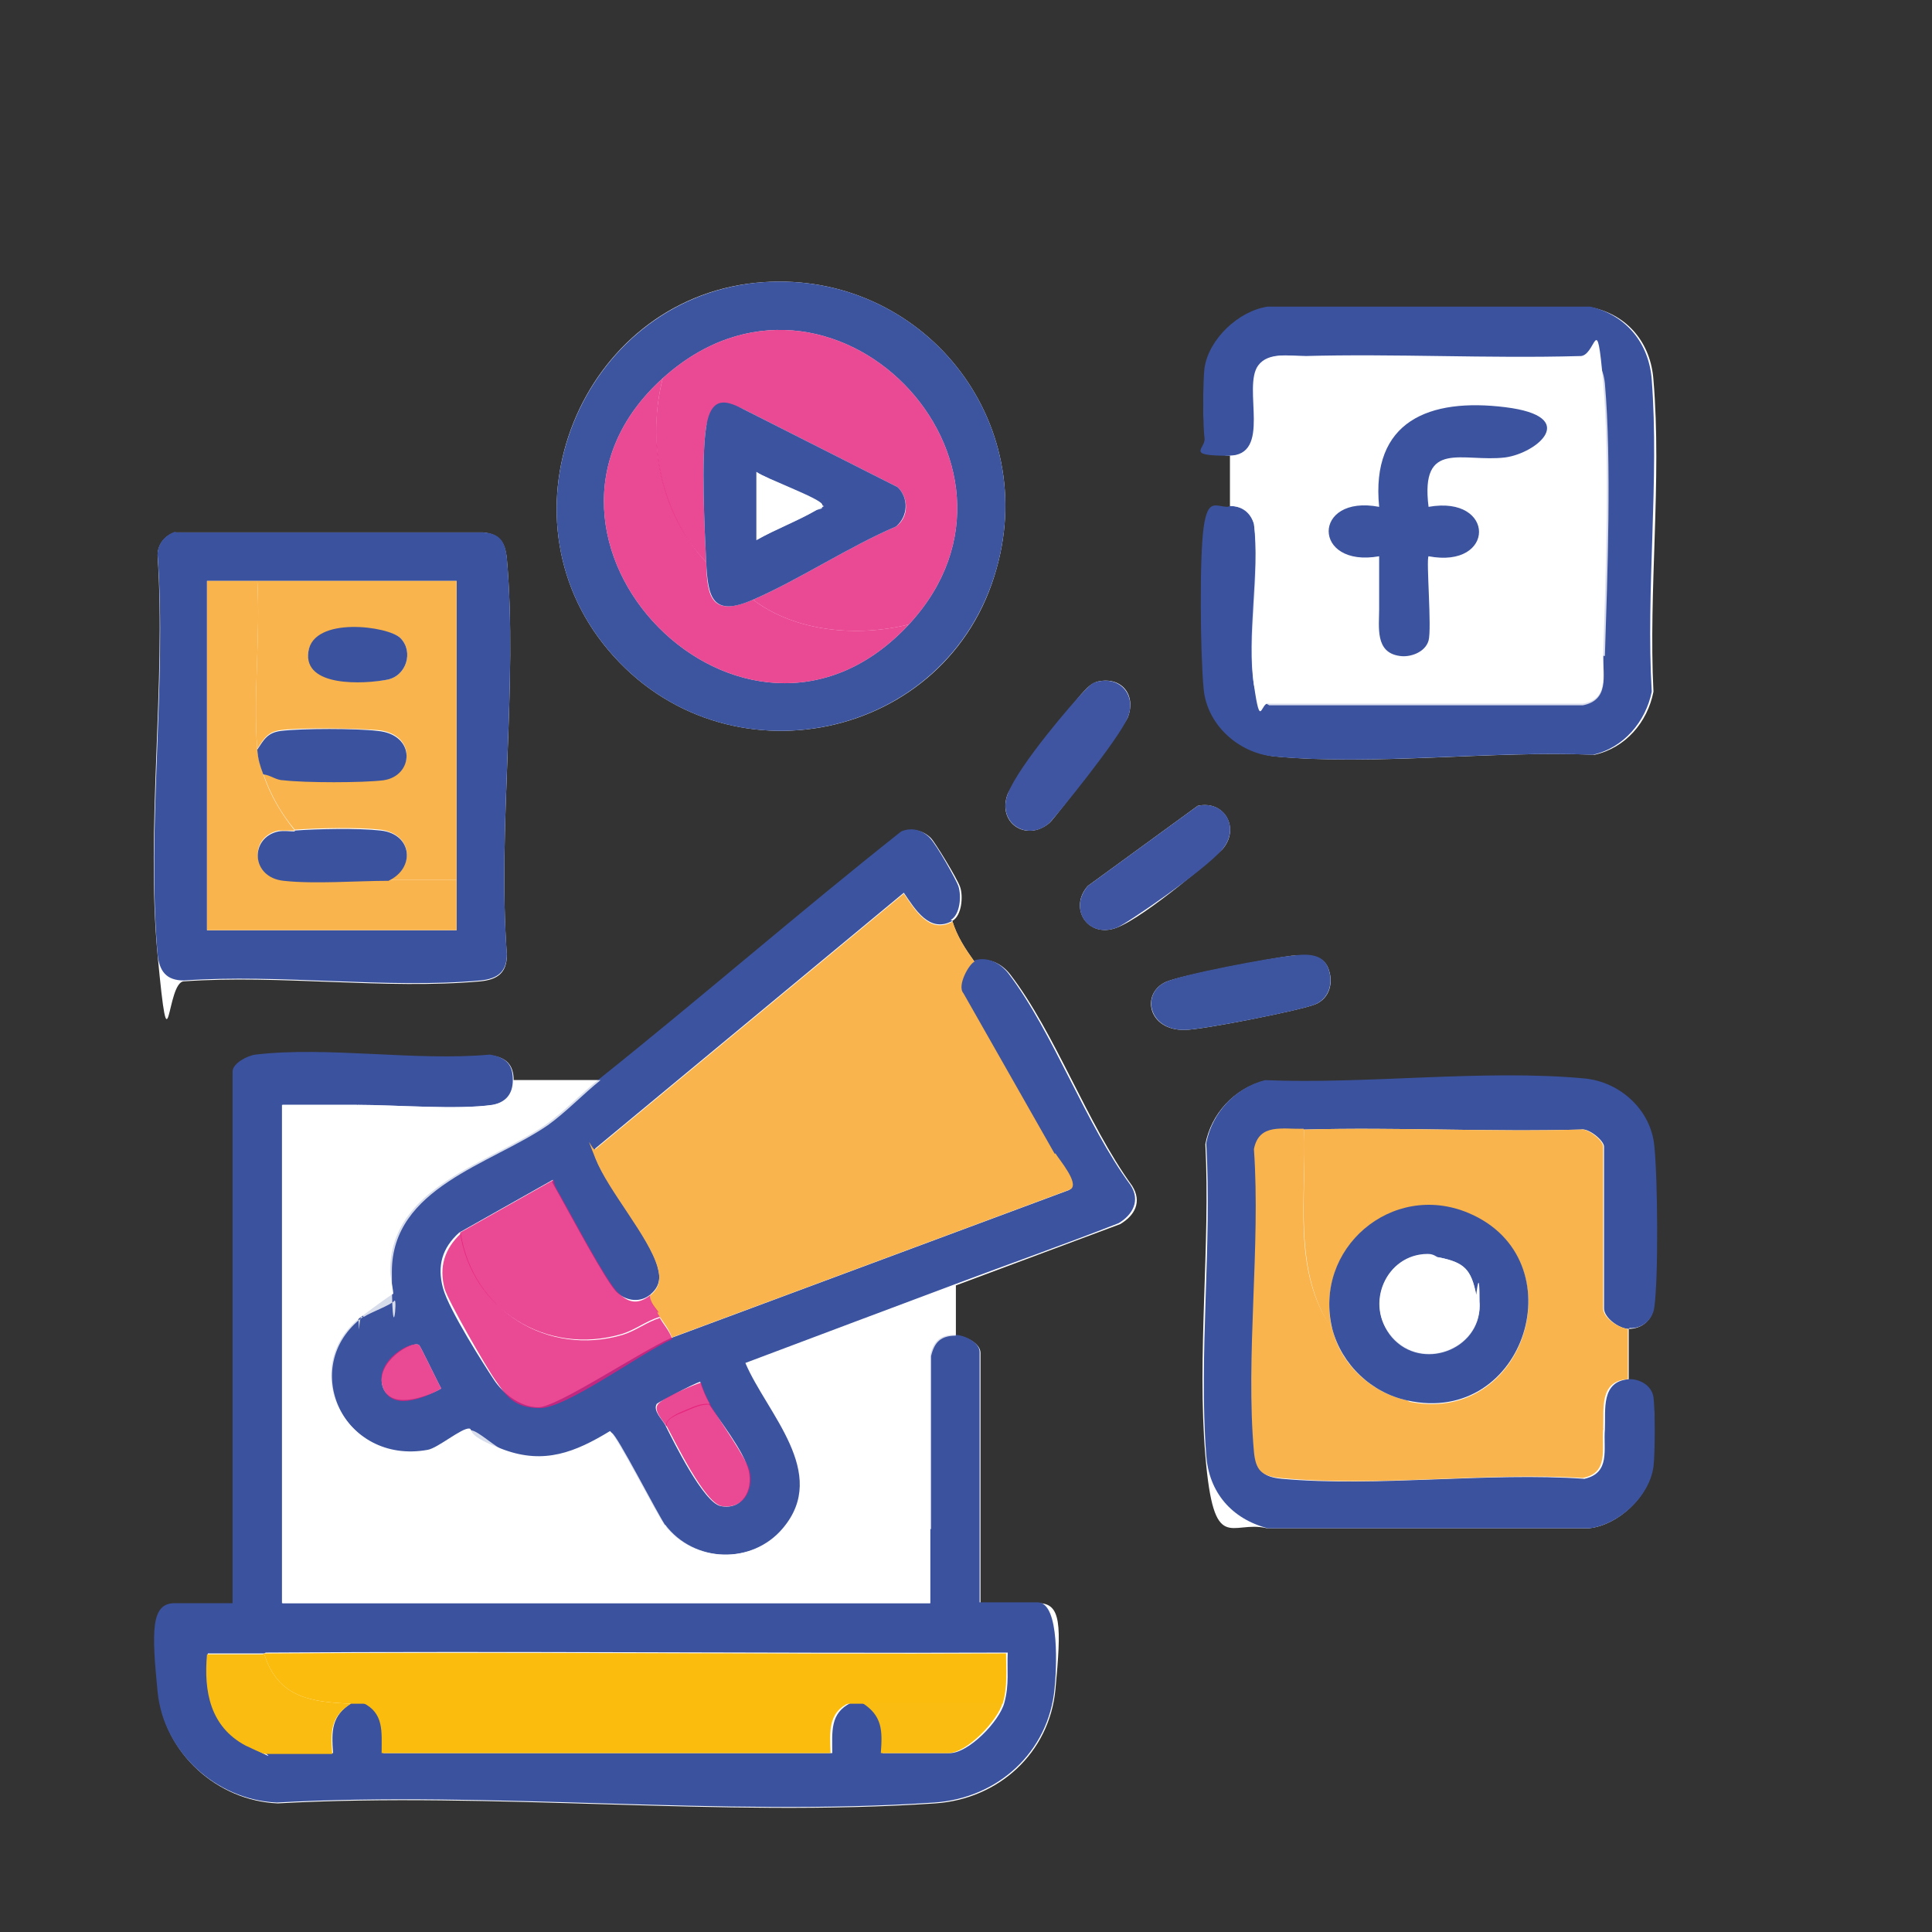 <?xml version="1.0" encoding="UTF-8"?>
<svg id="Calque_1" xmlns="http://www.w3.org/2000/svg" version="1.1" viewBox="0 0 226.8 226.8">
  <rect x="0" y="0" width="226.8" height="226.8" fill="#333333" stroke="none"/>
  <!-- Generator: Adobe Illustrator 29.2.1, SVG Export Plug-In . SVG Version: 2.1.0 Build 116)  -->
  <defs>
    <style>
      .st0 {
        fill: #f9b44d;
      }

      .st1 {
        fill: #3f55a1;
      }

      .st2 {
        fill: #e41d7a;
      }

      .st2, .st3 {
        opacity: .8;
      }

      .st3, .st4 {
        fill: #fff;
      }

      .st5 {
        fill: #fbbc0d;
      }

      .st6 {
        fill: #3b529f;
      }

      .st7 {
        fill: #3d549f;
      }

      .st8 {
        fill: #3c539f;
      }

      .st9 {
        fill: #fabc10;
      }

      .st10 {
        fill: #3b539e;
      }
    </style>
  </defs>
  <path class="st4" d="M88.7,33.2c-20.5,2.1-30.7,27.2-17.3,43.1,13.6,16.2,40,10.8,45.6-9.6,5.1-18.2-9.6-35.4-28.3-33.5ZM144.4,53.6v5.9c-1.5,0-2.7.9-2.9,2.4-.5,3.5-.4,15.3,0,19s4.1,7.5,8.2,7.9c11.8,1.1,25.5-.7,37.5-.2,3.6-.8,6.2-3.8,6.9-7.4-.6-11.9,1-24.8,0-36.6-.3-4.3-3-7.6-7.2-8.5h-37.9c-3.4.4-6.9,3.7-7.4,7.1s-.3,6.8,0,8.2,1.5,2.1,2.8,2.1ZM20.6,62.5c-1.2.3-2.1,1.4-2.1,2.7,1,15.1-1.4,32,0,46.9s1,3.1,3.1,3.1c11.2-.8,23.7,1,34.8,0,2-.2,3.1-1,3.1-3.1-1.1-15,1.3-31.7,0-46.5-.2-1.9-.8-2.9-2.8-3.1H20.6ZM128.9,80c-.8.2-1.2.7-1.7,1.2-1.1,1.1-8.5,10.9-8.9,12-1.3,3.4,2.2,5.7,4.9,3.4.8-.7,8.9-11.5,9.2-12.4,1-2.6-.7-4.8-3.5-4.2ZM140.6,94.6l-12.9,9.4c-2.3,2.6,0,6.2,3.4,4.9s11.6-8.4,12.4-9.2c2.1-2.4.3-5.8-2.9-5.1ZM70.5,126.8h-10.2c0-1.8-.9-2.7-2.7-2.9-8.7.8-19-1-27.5,0-1,.1-2.7,1.1-2.7,2v62.4h-6.8c-2.7,0-2.2,8.5-2,10.4.7,7.1,6.9,12.7,14,13,25.2-1.4,52.2,1.7,77.2,0,7.4-.5,13.4-5.9,14.1-13.4s.7-10.1-2-10.1h-6.8v-29.4c0-1.1-1.8-2-2.9-2v-5.9c6.4-2.4,12.9-4.8,19.3-7.2,1.7-1,2.6-2.6,1.4-4.5-5.3-7.3-9-17.9-14.3-24.8-1-1.3-2.6-2.1-4.2-1.5-1-1.4-2.1-3-2.6-4.8,1.1-.6,1.3-2.9.9-4s-3-5.3-3.4-5.7c-.9-.9-2.1-1.2-3.3-.7-12,9.5-23.6,19.5-35.5,29.1ZM151.6,112.2c-2.4.3-13.1,2.3-14.8,3.1-2.9,1.4-2,5.7,2.3,5.6,2,0,13.6-2.3,15.3-3s2.2-2.6,1.5-4.3-2.8-1.5-4.3-1.4ZM191.2,161.9v-5.9c1.5,0,2.7-1,2.9-2.4.5-3.5.4-15.3,0-19-.5-4.2-4-7.5-8.2-7.9-11.8-1.1-25.5.7-37.5.2-3.5.9-6.2,3.8-6.9,7.4.6,11.9-1,24.8,0,36.6s3,7.5,7.2,8.5h37.9c3.4-.4,6.9-3.7,7.4-7.1.2-1.5.3-6.8,0-8.2s-1.6-2.2-2.8-2.1Z"/>
  <path class="st6" d="M60.2,126.8c0,1.6-.8,2.6-2.4,2.9-4.1.6-11.4,0-15.9,0-2.9,0-5.9,0-8.8,0v58.5h76.1c0-2.9,0-5.9,0-8.8,0-6.8,0-13.5,0-20.3.4-1.7,1.2-2.4,2.9-2.4,1.1,0,2.9.9,2.9,2v29.4h6.8c2.7,0,2.2,8.2,2,10.1-.7,7.5-6.7,12.9-14.1,13.4-25,1.7-52-1.4-77.2,0-7.1-.3-13.3-5.9-14-13s-.8-10.4,2-10.4h6.8v-62.4c0-1,1.8-1.9,2.7-2,8.5-1,18.8.8,27.5,0,1.8.3,2.7,1.1,2.7,2.9ZM31,194.1c-2.2,0-4.4,0-6.6,0-.4,4.4.4,8.5,4.5,10.7s2.1,1,2.3,1h7.9c-.2-2.6-.2-4.4,2.2-5.9.5,0,1,0,1.5,0,2.5,1.1,2.3,3.4,2.2,5.9h52.7c0-2.5-.3-4.7,2.2-5.9h1.5c2.4,1.5,2.4,3.3,2.2,5.9h7.9c2.2,0,5.8-3.7,6.4-5.9s.3-3.9.4-5.9c-29,.1-58.1-.2-87.1,0Z"/>
  <path class="st8" d="M111.8,108.1c-2.7,1.5-4.4-1.4-5.7-3.3l-36.2,30c-.3.4-.1.7,0,1.1,1.5,3.8,6.3,9.2,7.3,12.8.4,1.4.2,2.4-.9,3.3s-2.7.8-3.9-.3-5.5-9.2-6.8-11.5-.6-1.1-.7-1.7l-11,6.2c-2,1.8-2.6,3.9-1.9,6.5s5,9.3,6,10.8,3,3.2,5.2,3.2,11.9-6.5,15.5-8.1l46.8-17.4c1-.7-1.4-3.4-1.8-4.2-3.6-6.4-7.2-12.7-10.8-19-.8-.8.7-3.5,1.3-3.7,1.6-.6,3.2.2,4.2,1.5,5.3,7,9,17.6,14.3,24.8,1.2,1.8.3,3.5-1.4,4.5-6.4,2.5-12.9,4.8-19.3,7.2s-16.3,6.1-24.5,9.2c2.5,5.9,9.9,12.9,4.4,19.4-3.6,4.3-10.5,4.1-13.9-.4-1-1.4-5.8-10.8-6.4-11-4.1,2.5-7.7,3.9-12.4,2.2s-3.6-2.4-4.1-2.5c-.9-.1-3.7,2.3-4.9,2.5-9.9,1.8-15.4-9.9-7.7-15.7s3.5-1.7,3.6-1.9c.3-.5-.3-2.5-.3-3.4,0-9.9,11.6-12.6,18.3-17.2,2.1-1.5,4.2-3.7,6.2-5.3,11.9-9.5,23.5-19.6,35.5-29.1,1.2-.5,2.4-.2,3.3.7s3.2,5.1,3.4,5.7c.4,1.2.2,3.4-.9,4ZM49.2,157.9c-.8-.6-5.1,2-4.3,4.8s5,1.4,6.9.3c-.4-.7-2.4-4.9-2.6-5.1ZM83.3,164.8c-.4-.7-.9-1.8-1.1-2.6-.7.2-4.9,2.4-5.1,2.6-.5.8.7,1.9,1,2.5,1,2,4.5,9.1,6.5,9.5,2.5.5,3.8-1.8,3.3-4.1s-3.7-6.3-4.7-7.9Z"/>
  <path class="st0" d="M111.8,108.1c.5,1.7,1.5,3.3,2.6,4.8-.6.2-2.1,2.8-1.3,3.7,3.6,6.3,7.2,12.7,10.8,19-15.2,6.8-31.7,10.8-46.5,18.7-.4-.7-1.1-1.2-1.1-2.2,1.1-.9,1.3-1.9.9-3.3-1-3.6-5.8-9-7.3-12.8s-.3-.7,0-1.1l36.2-30c1.3,1.9,3,4.8,5.7,3.3Z"/>
  <path class="st6" d="M144.4,59.4c1.4,0,2.4.7,2.8,2.1.8,5.8-.8,13.3,0,18.9s.8,1.8,1.8,2.2h36.8c3.1-.5,2.3-3.3,2.4-5.7.3-9.4.8-22.9,0-32s-.8-2.9-2.8-3.1c-10.8.3-21.6-.3-32.4,0-1.7,0-4.1-.5-5.3,1.1-1.9,2.6,1.7,10.6-3.5,10.6s-2.6-.8-2.8-2.1-.2-6.7,0-8.2c.5-3.4,4-6.7,7.4-7.2h37.9c4.2,1,6.9,4.3,7.2,8.6.9,11.7-.7,24.7,0,36.6-.7,3.5-3.3,6.6-6.9,7.4-12-.5-25.7,1.3-37.5.2-4.1-.4-7.8-3.7-8.2-7.9s-.5-15.5,0-19,1.4-2.4,2.9-2.4Z"/>
  <path class="st6" d="M191.2,156c-1.1,0-2.9-1.3-2.9-2.4v-19c0-.7-1.8-2.2-2.7-2-10.8.3-21.6-.3-32.4,0-2.4,0-5.2-.7-5.8,2.4.7,11.4-1.1,24.2,0,35.5.2,2.2.9,2.9,3.1,3.1,11.2,1,24.1-.8,35.5,0,3.1-.7,2.2-3.5,2.4-5.8.1-2.3-.5-5.7,2.9-5.9,1.3,0,2.6.8,2.8,2.1s.2,6.7,0,8.2c-.5,3.5-4,6.7-7.4,7.2h-37.9c-4.2-1.1-6.9-4.2-7.2-8.6-.9-11.7.7-24.7,0-36.6.7-3.6,3.4-6.5,6.9-7.4,12,.5,25.7-1.3,37.5-.2,4.2.4,7.8,3.7,8.2,7.9.4,3.7.5,15.5,0,19-.2,1.4-1.4,2.5-2.9,2.4Z"/>
  <path class="st6" d="M20.6,62.5h36.1c2,.1,2.6,1.1,2.8,3,1.3,14.8-1.1,31.5,0,46.5,0,2.1-1.1,2.9-3.1,3.1-11,1-23.6-.8-34.8,0-2.1,0-2.9-1.1-3.1-3.1-1.3-14.9,1.1-31.8,0-46.9,0-1.3.9-2.3,2.1-2.7ZM30.2,68.2c-1.9,0-3.9,0-5.9,0v41h29.3c0-1.9,0-3.9,0-5.9,0-11.7,0-23.4,0-35.1-7.8,0-15.6,0-23.4,0Z"/>
  <path class="st7" d="M88.7,33.2c18.7-1.9,33.4,15.3,28.3,33.5-5.7,20.4-32,25.8-45.6,9.6-13.4-15.9-3.2-40.9,17.3-43.1ZM77.8,44.4c-20.6,18.6,9.6,49.7,28.9,28.9,17.5-18.9-9.3-46.6-28.9-28.9Z"/>
  <path class="st0" d="M153.1,132.6c10.8-.3,21.6.3,32.4,0,.9-.2,2.7,1.3,2.7,2v19c0,1.1,1.8,2.3,2.9,2.4v5.9c-3.4.2-2.8,3.5-2.9,5.9-7.6-.4-16.6,1.6-23-3.3,13.9,3.1,20-16.6,7.2-22-9-3.8-18.3,4.2-16,13.6-4.7-6.9-3-15.6-3.3-23.4Z"/>
  <path class="st3" d="M153.1,41.9c.3,6.1-.7,12.4.9,18.3,1.2,4.2,4,9.1,7.9,11.3,0,2.1-.5,5.1,2.4,5.5,1.2.2,3.1-.6,3.4-1.8,6.3,3,13.7,1.4,20.5,1.8,0,2.4.7,5.2-2.4,5.8h-36.8c-1-.5-1.6-1.3-1.8-2.4-.9-5.6.7-13.1,0-18.9-.4-1.3-1.4-2.1-2.8-2.1v-5.9c5.2,0,1.6-8,3.5-10.6,1.2-1.6,3.6-1.1,5.3-1.1Z"/>
  <path class="st3" d="M112.2,150.9v5.9c-1.7,0-2.5.7-2.9,2.4,0,6.8,0,13.5,0,20.3h-17.2c5.5-6.5-1.9-13.5-4.4-19.4,8.2-3,16.4-6.1,24.5-9.2Z"/>
  <path class="st3" d="M70.5,126.8c-2,1.6-4.1,3.8-6.2,5.3-6.7,4.6-18.3,7.3-18.3,17.2s.7,2.9.3,3.4-2.9,1.4-3.6,1.9c-.6-.6-.7-1.5-.7-2.4-.5-7.3.4-15.1,0-22.5,4.5,0,11.8.6,15.9,0,1.6-.3,2.4-1.3,2.4-2.9h10.2Z"/>
  <path class="st7" d="M151.6,112.2c1.5-.2,3.6-.4,4.3,1.4s.1,3.6-1.5,4.3-13.3,3-15.3,3c-4.2.1-5.2-4.2-2.3-5.6,1.8-.9,12.4-2.9,14.8-3.1Z"/>
  <path class="st1" d="M140.6,94.6c3.2-.7,5,2.6,2.9,5.1s-11.5,8.9-12.4,9.2c-3.4,1.3-5.7-2.2-3.4-4.9l12.9-9.4Z"/>
  <path class="st1" d="M128.9,80c2.7-.6,4.5,1.7,3.5,4.2s-8.4,11.6-9.2,12.4c-2.6,2.3-6.2,0-4.9-3.4s7.8-10.9,8.9-12,1-1,1.7-1.2Z"/>
  <path class="st3" d="M41.9,129.7c.4,7.4-.5,15.2,0,22.5s0,1.8.7,2.4c-7.7,5.8-2.2,17.6,7.7,15.7.3,1.3,2.1,2.4,3.2,3.2,7.4,5.5,13.7,6,22.6,5.9.6,0,1.6.2,2-.4,3.4,4.5,10.3,4.7,13.9.4h17.2c0,2.9,0,5.9,0,8.8H33.2v-58.5c2.9,0,5.9,0,8.8,0Z"/>
  <path class="st5" d="M31,194.1c29-.2,58.1.1,87.1,0,0,1.9.2,4-.4,5.9h-17.9c-19,0-38.1.4-57.1,0-.5,0-1,0-1.5,0-4.7-.2-8.6-.7-10.2-5.9Z"/>
  <path class="st5" d="M99.7,199.9c-2.5,1.1-2.3,3.4-2.2,5.9h-52.7c0-2.5.3-4.7-2.2-5.9,19,.4,38.1,0,57.1,0Z"/>
  <path class="st9" d="M31,194.1c1.6,5.2,5.5,5.7,10.2,5.9-2.4,1.5-2.4,3.3-2.2,5.9h-7.9c-.2,0-1.9-.8-2.3-1-4.1-2.2-4.9-6.3-4.5-10.7,2.2,0,4.4,0,6.6,0Z"/>
  <path class="st9" d="M117.7,199.9c-.6,2.1-4.2,5.9-6.4,5.9h-7.9c.2-2.6.2-4.4-2.2-5.9h16.5Z"/>
  <path class="st2" d="M76.3,152c0,1,.7,1.5,1.1,2.2s0,.3,0,.4c-1.6.5-2.8,1.5-4.4,2-8.8,2.6-17.6-2.8-19-11.9l11-6.2c0,.6.4,1.2.7,1.7,1.3,2.3,5.4,10.1,6.8,11.5s2.5,1.4,3.9.3Z"/>
  <path class="st0" d="M78.9,157.1c-.3-1-1-1.8-1.5-2.6s0-.3,0-.4c14.7-7.8,31.3-11.8,46.5-18.7.5.8,2.8,3.5,1.8,4.2l-46.8,17.4Z"/>
  <path class="st3" d="M78.2,179.1c-.4.6-1.4.4-2,.4-9,0-15.2-.4-22.6-5.9s-2.8-1.9-3.2-3.2c1.2-.2,4-2.6,4.9-2.5s2.8,2,4.1,2.5c4.8,1.7,8.4.3,12.4-2.2.6.1,5.4,9.6,6.4,11Z"/>
  <path class="st2" d="M77.4,154.6c.4.8,1.2,1.6,1.5,2.6-3.6,1.6-12.4,8.1-15.5,8.1s-4-1.5-5.2-3.2-5.6-9.4-6-10.8c-.7-2.6,0-4.7,1.9-6.5,1.4,9,10.2,14.5,19,11.9,1.6-.5,2.8-1.5,4.4-2Z"/>
  <path class="st2" d="M83.3,164.8c1,1.7,4.4,6.5,4.7,7.9.5,2.3-.8,4.5-3.3,4.1-2-.4-5.4-7.5-6.5-9.5-.1-.8,1.6-1.5,2.1-1.7,1-.4,1.9-.9,3-.8Z"/>
  <path class="st2" d="M49.2,157.9c.2.2,2.2,4.4,2.6,5.1-1.9,1.1-6,2.8-6.9-.3s3.5-5.4,4.3-4.8Z"/>
  <path class="st2" d="M78.2,167.4c-.3-.6-1.5-1.7-1-2.5s4.4-2.4,5.1-2.6c.2.8.7,1.9,1.1,2.6-1.1-.1-2,.4-3,.8s-2.3.9-2.1,1.7Z"/>
  <path class="st3" d="M188.3,77c-6.8-.4-14.1,1.2-20.5-1.8.4-1.4-.4-9.5,0-9.9,7.9,1.4,7.9-7.3,0-5.8-1-8,3.9-5.3,9-5.8,3.7-.4,3.7-5.4,0-5.9-8.9-1-15.8,1.6-14.8,11.7-7.9-1.4-7.9,7.3,0,5.8,0,2.1,0,4.2,0,6.2-3.8-2.2-6.7-7.2-7.9-11.3-1.7-5.9-.6-12.2-.9-18.3,10.8-.3,21.6.3,32.4,0,2,.2,2.6,1.3,2.8,3.1.8,9.2.3,22.6,0,32Z"/>
  <path class="st0" d="M153.1,132.6c.3,7.8-1.5,16.6,3.3,23.4,1,4.2,4.6,7.5,8.8,8.4,6.5,4.9,15.5,2.8,23,3.3-.2,2.4.7,5.2-2.4,5.8-11.4-.7-24.2,1.1-35.5,0-2.2-.2-2.9-.9-3.1-3.1-1-11.2.8-24.1,0-35.5.6-3.1,3.4-2.3,5.8-2.4Z"/>
  <path class="st0" d="M30.2,68.2c7.8,0,15.6,0,23.4,0,0,11.7,0,23.4,0,35.1h-8c3.2-1.5,2.8-5.4-.9-5.9-2.6-.3-7.3-.2-10.1,0-1.6-1.9-2.9-4.2-3.7-6.6.9.2,1.5.6,2.4.7,2.5.3,9.3.3,11.7,0,3.6-.5,3.9-5.4-.7-5.8-2.6-.2-8.9-.3-11.3,0-1.6.2-2,1-2.8,2.2-.5-6.3.4-13.4,0-19.8ZM47,74.9c-1.4-1.4-10.3-1.9-10.8,1.6s6.5,3.8,9.2,3.3c2.3-.4,3.2-3.3,1.6-4.9Z"/>
  <path class="st0" d="M30.2,68.2c.4,6.4-.5,13.4,0,19.8.1,1.2.4,1.8.7,2.9.8,2.4,2.1,4.6,3.7,6.6-.6,0-1.2,0-1.9,0-3.4.7-3.3,5.3.6,5.8,3.6.4,8.5,0,12.3,0h8c0,1.9,0,3.9,0,5.9h-29.3v-41c1.9,0,3.9,0,5.9,0Z"/>
  <path class="st2" d="M106.7,73.3c-6,1.5-13.3.9-18.3-2.9,5.5-2.4,11.2-6.2,16.8-8.6,1.5-1.1,1.5-3.3.2-4.6l-18.2-9.2c-1.8-.8-3.9,0-4.3,2.1-.6,3.8-.2,11.8,0,15.9-5.4-5.7-7-14.1-5.1-21.6,19.6-17.7,46.4,10,28.9,28.9Z"/>
  <path class="st2" d="M82.9,66c.1,4.1.6,6.5,5.5,4.4,5,3.8,12.3,4.4,18.3,2.9-19.3,20.8-49.5-10.3-28.9-28.9-1.9,7.5-.2,15.9,5.1,21.6Z"/>
  <path class="st10" d="M165.2,164.4c-4.2-.9-7.7-4.2-8.8-8.4-2.3-9.4,7-17.4,16-13.6,12.8,5.4,6.7,25.1-7.2,22ZM173.3,152c-.6-3-1.4-3.8-4.4-4.4-.3,0-.5-.4-1.3-.4-4.9,0-7.5,6-4.2,9.7,3.5,4.1,10.3,1.5,10.3-3.7s-.4-1-.4-1.3Z"/>
  <path class="st8" d="M161.9,71.5c0-2.1,0-4.2,0-6.2-7.9,1.4-7.9-7.3,0-5.8-1-10.1,5.9-12.8,14.8-11.7s3.7,5.4,0,5.9c-5,.6-10-2.2-9,5.8,7.9-1.4,7.9,7.3,0,5.8-.3.4.4,8.5,0,9.9s-2.2,2-3.4,1.8c-2.9-.4-2.4-3.4-2.4-5.5Z"/>
  <path class="st10" d="M30.2,88c.8-1.2,1.2-2,2.8-2.2,2.5-.3,8.8-.3,11.3,0,4.6.4,4.3,5.3.7,5.8-2.4.3-9.2.3-11.7,0-.9,0-1.5-.6-2.4-.7-.4-1.1-.6-1.7-.7-2.9Z"/>
  <path class="st10" d="M34.6,97.5c2.7-.2,7.4-.3,10.1,0,3.7.4,4.1,4.4.9,5.9-3.7,0-8.7.4-12.3,0-3.9-.4-4-5.1-.6-5.8.7-.1,1.3,0,1.9,0Z"/>
  <path class="st10" d="M47,74.9c1.6,1.6.7,4.5-1.6,4.9-2.7.5-9.8.9-9.2-3.3s9.4-3,10.8-1.6Z"/>
  <path class="st8" d="M88.4,70.4c-4.8,2.1-5.3-.3-5.5-4.4s-.6-12.1,0-15.9,2.5-3,4.3-2.1l18.2,9.2c1.3,1.3,1.2,3.4-.2,4.6-5.6,2.4-11.3,6.2-16.8,8.6ZM88.8,55.4v8c2.3-1.3,4.7-2.2,7-3.5s.9,0,.7-.7-6.8-3.1-7.7-3.8Z"/>
  <path class="st3" d="M168.9,147.6c-3,3.6.8,7.4,4.4,4.4,0,.3.4.5.4,1.3,0,5.2-6.8,7.7-10.3,3.7-3.2-3.8-.7-9.8,4.2-9.7.7,0,1,.4,1.3.4Z"/>
  <path class="st3" d="M173.3,152c-3.6,3-7.4-.8-4.4-4.4,3,.6,3.8,1.4,4.4,4.4Z"/>
  <path class="st3" d="M88.8,55.4c.9.7,7.6,3.4,7.7,3.8.2.7-.3.5-.7.7-2.2,1.3-4.7,2.2-7,3.5v-8Z"/>
</svg>